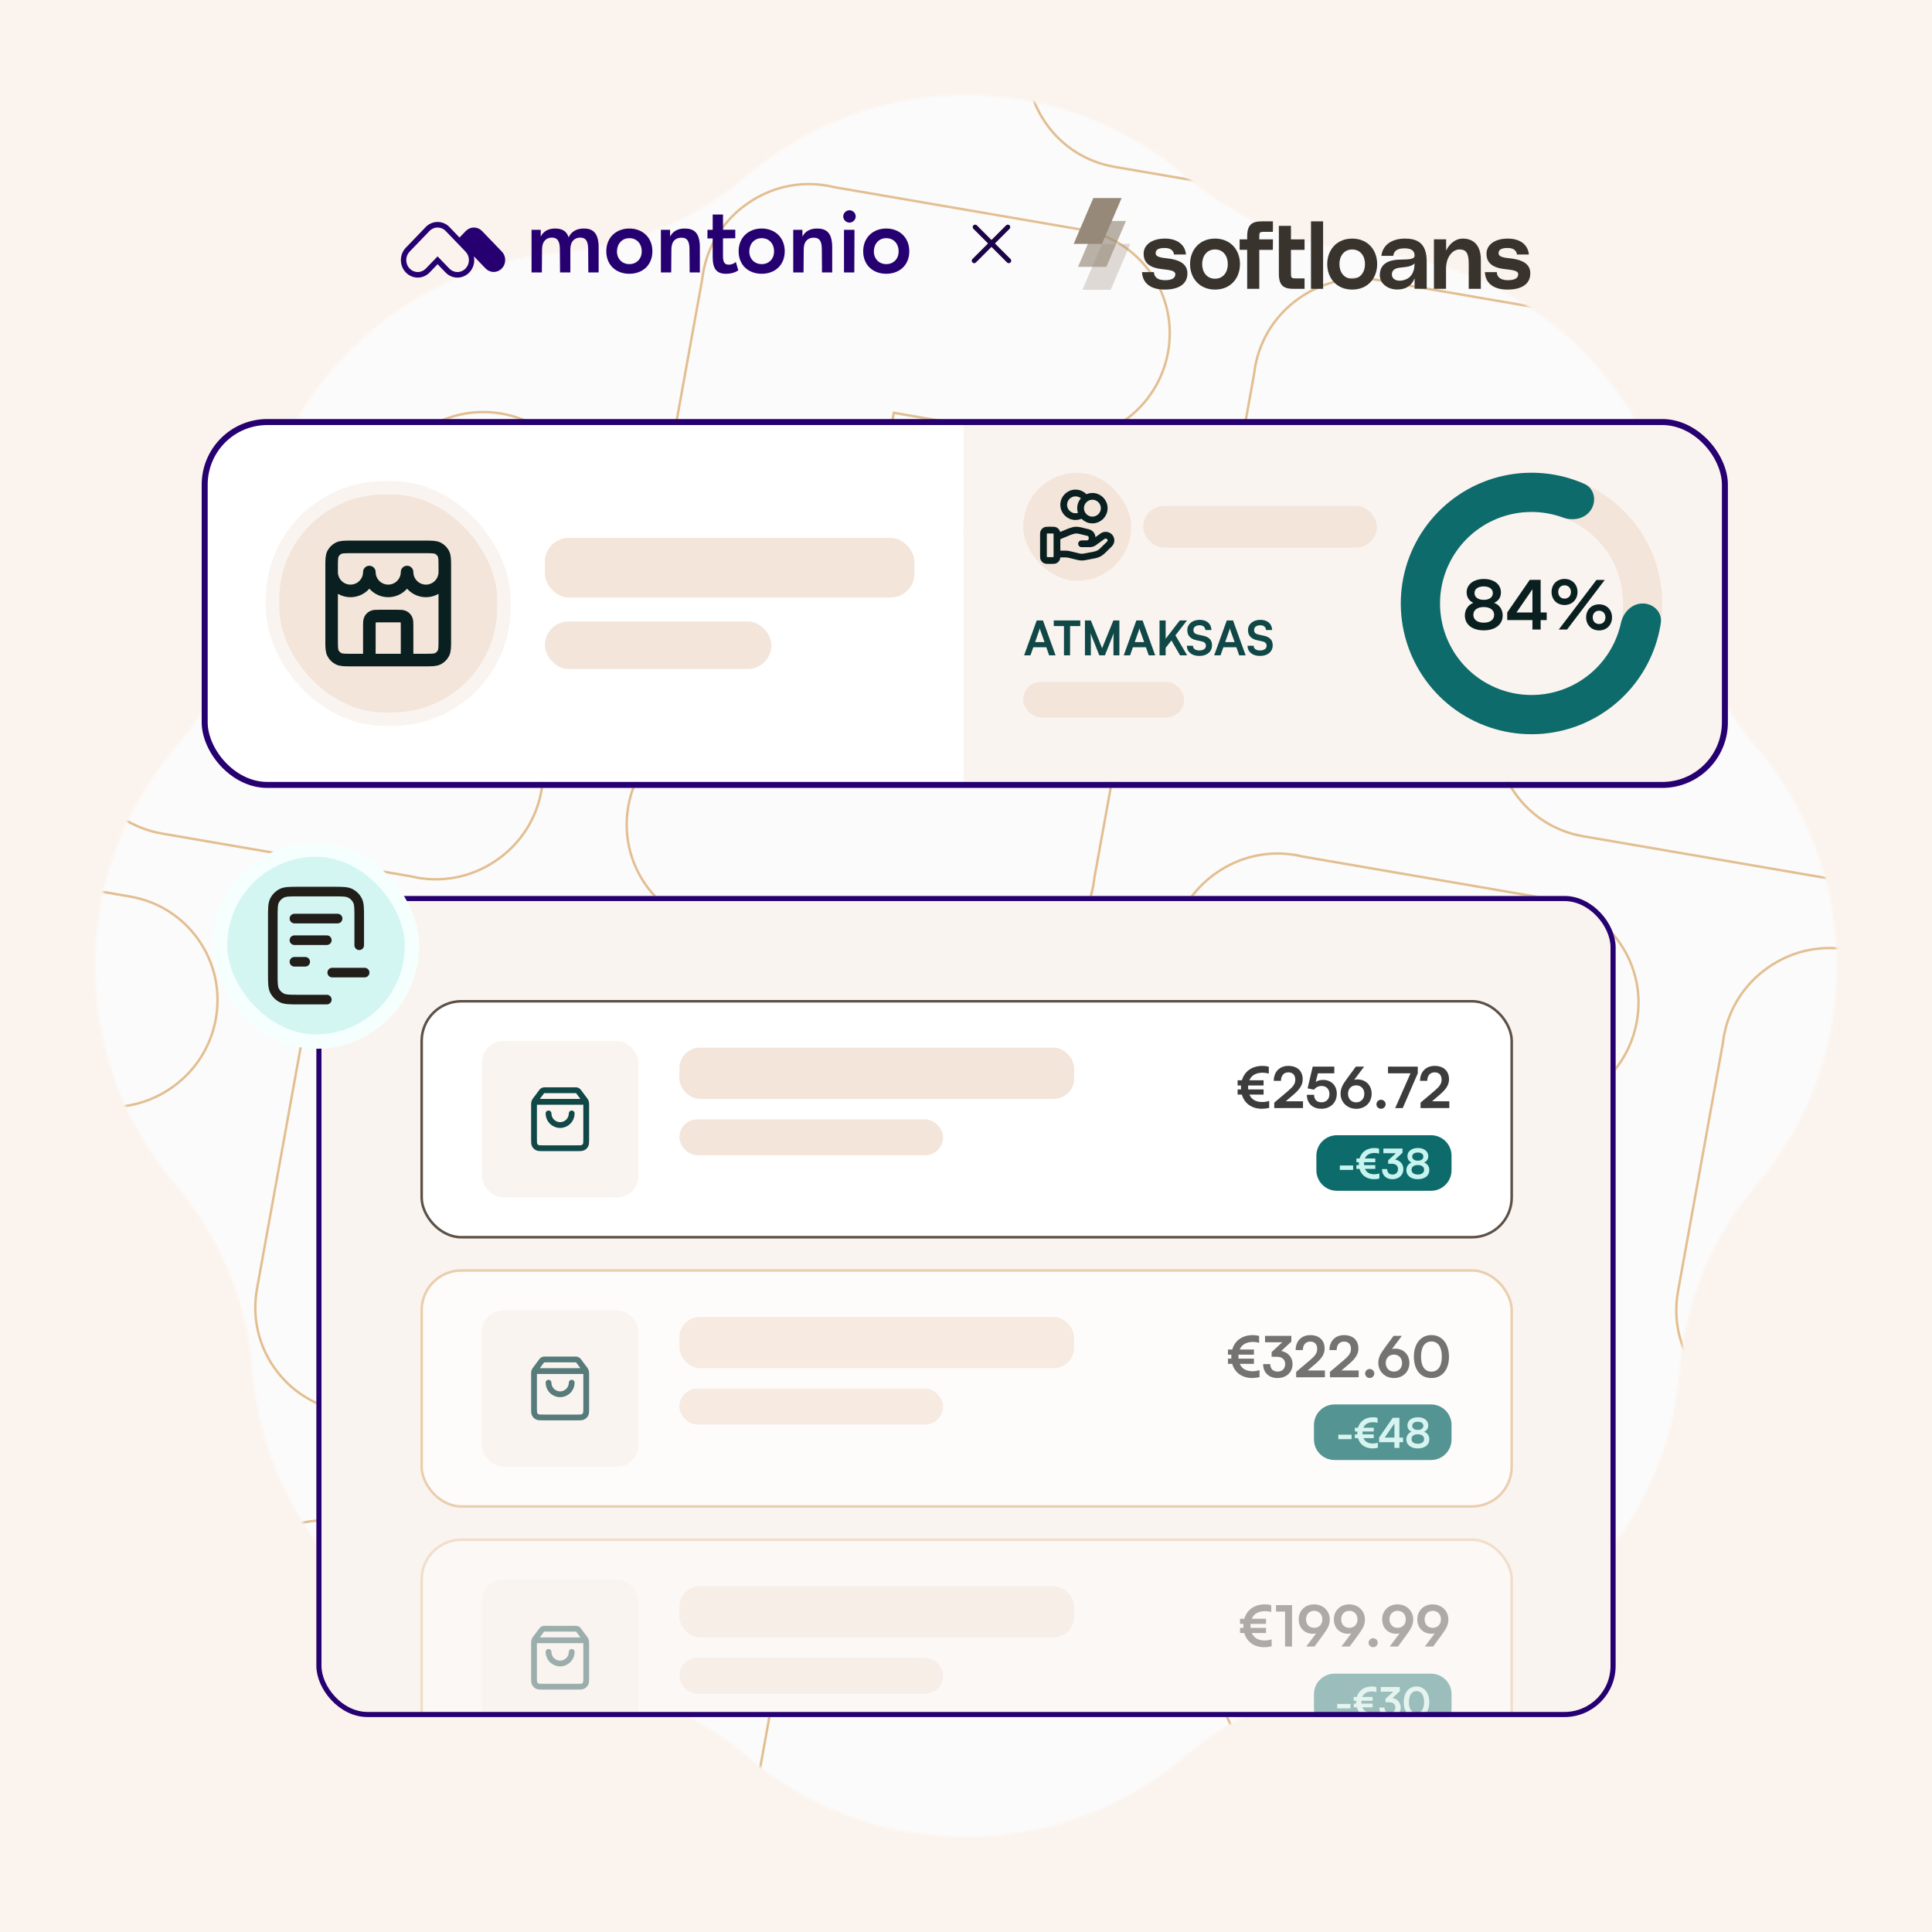 <svg width="800" height="800" viewBox="0 0 800 800" fill="none" xmlns="http://www.w3.org/2000/svg">
<rect width="800" height="800" fill="#FBF4EE"/>
<mask id="mask0_552_217" style="mask-type:alpha" maskUnits="userSpaceOnUse" x="39" y="39" width="722" height="722">
<path d="M311.018 74.772C289.046 93.497 261.726 104.813 232.949 107.109C165.794 112.468 112.468 165.794 107.109 232.949C104.813 261.726 93.497 289.046 74.772 311.018C31.076 362.293 31.076 437.707 74.772 488.982C93.497 510.954 104.813 538.274 107.109 567.051C112.468 634.206 165.794 687.532 232.949 692.891C261.726 695.187 289.046 706.503 311.018 725.228C362.293 768.924 437.707 768.924 488.982 725.228C510.954 706.503 538.274 695.187 567.051 692.891C634.206 687.532 687.532 634.206 692.891 567.051C695.187 538.274 706.503 510.954 725.228 488.982C768.924 437.707 768.924 362.293 725.228 311.018C706.503 289.046 695.187 261.726 692.891 232.949C687.532 165.794 634.206 112.468 567.051 107.109C538.274 104.813 510.954 93.497 488.982 74.772C437.707 31.076 362.293 31.076 311.018 74.772Z" fill="#2E0089" stroke="#5E5045" stroke-width="5.182" stroke-linecap="round" stroke-linejoin="round"/>
</mask>
<g mask="url(#mask0_552_217)">
<rect x="-99.214" y="-81.941" width="929.332" height="897.375" fill="#FCFBFB" stroke="#E2BF92" stroke-width="0.864"/>
<path fill-rule="evenodd" clip-rule="evenodd" d="M89.36 421.944C87.271 433.5 80.803 443.585 71.143 450.35C61.484 457.113 49.791 459.744 38.218 457.755L-4.011 450.499L-24.195 447.028L-27.839 467.183L-35.462 509.346C-37.55 520.9 -44.023 530.99 -53.682 537.753C-63.34 544.516 -75.032 547.145 -86.607 545.158C-98.175 543.168 -108.241 536.8 -114.947 527.223C-121.652 517.648 -124.194 506.009 -122.108 494.456L-103.674 392.513L-103.571 391.943L-103.499 391.368C-103.386 390.429 -103.262 389.608 -103.129 388.863C-101.04 377.31 -94.569 367.222 -84.903 360.454L-84.799 360.381L-84.778 360.367C-75.118 353.603 -63.427 350.973 -51.851 352.962C-51.106 353.09 -50.3 353.255 -49.386 353.467L-48.816 353.598L-48.241 353.696L53.861 371.242C65.432 373.232 75.498 379.602 82.202 389.178C88.908 398.755 91.451 410.391 89.36 421.944Z" stroke="#E2BF92" stroke-width="1.01"/>
<path fill-rule="evenodd" clip-rule="evenodd" d="M31.674 294.476C33.764 282.92 40.232 272.835 49.892 266.07C59.551 259.307 71.244 256.676 82.817 258.665L125.046 265.921L145.23 269.392L148.874 249.237L156.497 207.074C158.584 195.52 165.058 185.43 174.716 178.667C184.375 171.904 196.067 169.275 207.641 171.262C219.21 173.252 229.276 179.62 235.982 189.197C242.687 198.772 245.229 210.411 243.143 221.964L224.709 323.907L224.606 324.477L224.534 325.053C224.42 325.991 224.297 326.812 224.163 327.557C222.075 339.11 215.603 349.198 205.938 355.966L205.833 356.039L205.813 356.053C196.153 362.817 184.461 365.447 172.885 363.458C172.14 363.33 171.334 363.165 170.42 362.953L169.851 362.822L169.275 362.724L67.174 345.178C55.603 343.188 45.537 336.818 38.832 327.242C32.126 317.665 29.584 306.03 31.674 294.476Z" stroke="#E2BF92" stroke-width="1.01"/>
<path fill-rule="evenodd" clip-rule="evenodd" d="M483.663 145.854C481.574 157.409 475.106 167.495 465.445 174.259C455.787 181.022 444.094 183.653 432.52 181.664L390.292 174.408L370.107 170.938L366.463 191.093L358.84 233.255C356.753 244.81 350.28 254.899 340.621 261.662C330.962 268.425 319.271 271.055 307.696 269.067C296.128 267.077 286.061 260.71 279.355 251.133C272.651 241.557 270.109 229.919 272.195 218.366L290.629 116.422L290.732 115.852L290.803 115.277C290.917 114.338 291.041 113.518 291.174 112.772C293.263 101.219 299.734 91.131 309.4 84.364L309.504 84.29L309.524 84.276C319.185 77.512 330.876 74.882 342.452 76.872C343.197 77 344.003 77.165 344.917 77.376L345.487 77.508L346.062 77.605L448.163 95.151C459.735 97.141 469.8 103.512 476.505 113.087C483.211 122.664 485.753 134.3 483.663 145.854Z" stroke="#E2BF92" stroke-width="1.01"/>
<path fill-rule="evenodd" clip-rule="evenodd" d="M425.985 18.379C428.074 6.824 434.542 -3.262 444.203 -10.026C453.861 -16.789 465.554 -19.42 477.128 -17.431L519.356 -10.175L539.541 -6.705L543.185 -26.86L550.808 -69.023C552.895 -80.577 559.368 -90.666 569.027 -97.429C578.686 -104.192 590.377 -106.822 601.952 -104.834C613.52 -102.845 623.587 -96.477 630.292 -86.9C636.997 -77.325 639.539 -65.686 637.453 -54.133L619.019 47.81L618.916 48.38L618.844 48.956C618.731 49.894 618.607 50.715 618.474 51.461C616.385 63.013 609.914 73.101 600.248 79.869L600.144 79.942L600.124 79.957C590.463 86.721 578.772 89.351 567.196 87.361C566.451 87.233 565.645 87.068 564.731 86.857L564.161 86.725L563.586 86.627L461.485 69.082C449.913 67.091 439.848 60.721 433.143 51.146C426.437 41.569 423.894 29.933 425.985 18.379Z" stroke="#E2BF92" stroke-width="1.01"/>
<path fill-rule="evenodd" clip-rule="evenodd" d="M317.894 461.084C315.804 472.639 309.336 482.725 299.676 489.489C290.017 496.252 278.324 498.883 266.751 496.894L224.522 489.638L204.338 486.168L200.694 506.323L193.071 548.486C190.983 560.04 184.51 570.129 174.851 576.892C165.193 583.655 153.501 586.285 141.927 584.297C130.358 582.308 120.292 575.94 113.586 566.363C106.881 556.788 104.339 545.149 106.425 533.596L124.859 431.653L124.962 431.083L125.034 430.507C125.148 429.569 125.271 428.748 125.404 428.002C127.493 416.45 133.965 406.362 143.63 399.594L143.735 399.521L143.755 399.507C153.415 392.742 165.107 390.112 176.683 392.102C177.428 392.23 178.234 392.395 179.148 392.606L179.717 392.738L180.292 392.836L282.394 410.381C293.965 412.372 304.031 418.742 310.736 428.317C317.441 437.894 319.984 449.53 317.894 461.084Z" stroke="#E2BF92" stroke-width="1.01"/>
<path fill-rule="evenodd" clip-rule="evenodd" d="M260.213 333.611C262.302 322.056 268.77 311.97 278.431 305.206C288.089 298.443 299.782 295.812 311.356 297.801L353.584 305.057L373.769 308.527L377.413 288.372L385.036 246.209C387.123 234.655 393.596 224.566 403.255 217.803C412.914 211.04 424.605 208.41 436.18 210.398C447.748 212.387 457.815 218.755 464.52 228.332C471.225 237.907 473.767 249.546 471.681 261.099L453.247 363.042L453.144 363.612L453.073 364.188C452.959 365.126 452.835 365.947 452.702 366.693C450.613 378.245 444.142 388.333 434.476 395.101L434.372 395.174L434.352 395.189C424.691 401.953 413 404.583 401.424 402.593C400.679 402.465 399.873 402.3 398.959 402.089L398.389 401.957L397.814 401.86L295.713 384.314C284.141 382.323 274.076 375.953 267.371 366.378C260.665 356.801 258.123 345.165 260.213 333.611Z" stroke="#E2BF92" stroke-width="1.01"/>
<path fill-rule="evenodd" clip-rule="evenodd" d="M712.201 184.991C710.111 196.547 703.643 206.632 693.983 213.397C684.324 220.16 672.631 222.791 661.058 220.802L618.829 213.546L598.645 210.075L595.001 230.23L587.378 272.393C585.291 283.947 578.817 294.037 569.159 300.8C559.5 307.563 547.808 310.193 536.234 308.205C524.665 306.215 514.599 299.847 507.893 290.27C501.188 280.695 498.646 269.056 500.732 257.503L519.166 155.56L519.269 154.99L519.341 154.415C519.455 153.476 519.578 152.655 519.712 151.91C521.8 140.357 528.272 130.269 537.937 123.501L538.042 123.428L538.062 123.414C547.722 116.65 559.414 114.02 570.99 116.009C571.735 116.137 572.541 116.302 573.455 116.514L574.024 116.645L574.6 116.743L676.701 134.289C688.272 136.279 698.338 142.649 705.043 152.225C711.749 161.802 714.291 173.438 712.201 184.991Z" stroke="#E2BF92" stroke-width="1.01"/>
<path fill-rule="evenodd" clip-rule="evenodd" d="M654.521 57.517C656.61 45.962 663.078 35.876 672.738 29.112C682.397 22.349 694.09 19.718 705.663 21.707L747.892 28.963L768.076 32.433L771.72 12.278L779.343 -29.884C781.431 -41.439 787.904 -51.528 797.563 -58.291C807.221 -65.054 818.913 -67.684 830.487 -65.696C842.056 -63.706 852.122 -57.339 858.828 -47.762C865.533 -38.187 868.075 -26.548 865.989 -14.995L847.555 86.948L847.452 87.519L847.38 88.094C847.266 89.033 847.143 89.853 847.01 90.599C844.921 102.152 838.449 112.24 828.784 119.007L828.68 119.081L828.659 119.095C818.999 125.859 807.308 128.489 795.732 126.499C794.986 126.371 794.18 126.206 793.266 125.995L792.697 125.863L792.122 125.766L690.02 108.22C678.449 106.23 668.383 99.859 661.678 90.284C654.973 80.707 652.43 69.071 654.521 57.517Z" stroke="#E2BF92" stroke-width="1.01"/>
<path fill-rule="evenodd" clip-rule="evenodd" d="M-134.086 609.704C-131.997 598.148 -125.529 588.063 -115.868 581.298C-106.21 574.535 -94.516 571.904 -82.943 573.893L-40.714 581.149L-20.53 584.62L-16.886 564.465L-9.263 522.302C-7.176 510.748 -0.702 500.659 8.956 493.895C18.615 487.132 30.306 484.503 41.881 486.49C53.45 488.48 63.516 494.848 70.222 504.425C76.926 514 79.468 525.639 77.382 537.192L58.948 639.135L58.845 639.705L58.774 640.281C58.66 641.219 58.536 642.04 58.403 642.786C56.315 654.338 49.843 664.426 40.178 671.194L40.073 671.267L40.053 671.281C30.392 678.046 18.701 680.675 7.125 678.686C6.38 678.558 5.574 678.393 4.66 678.181L4.091 678.05L3.515 677.952L-98.586 660.406C-110.158 658.416 -120.223 652.046 -126.928 642.47C-133.634 632.893 -136.176 621.258 -134.086 609.704Z" stroke="#E2BF92" stroke-width="1.01"/>
<path fill-rule="evenodd" clip-rule="evenodd" d="M283.457 699.148C281.367 710.703 274.899 720.789 265.239 727.553C255.58 734.316 243.887 736.947 232.314 734.958L190.085 727.702L169.901 724.232L166.257 744.387L158.634 786.549C156.546 798.104 150.073 808.193 140.414 814.956C130.756 821.719 119.064 824.349 107.49 822.361C95.921 820.371 85.855 814.004 79.149 804.427C72.444 794.851 69.902 783.213 71.988 771.66L90.422 669.716L90.525 669.146L90.597 668.571C90.711 667.632 90.834 666.812 90.967 666.066C93.056 654.513 99.528 644.425 109.193 637.658L109.298 637.584L109.318 637.57C118.978 630.806 130.67 628.176 142.246 630.166C142.991 630.294 143.797 630.459 144.711 630.67L145.28 630.802L145.855 630.899L247.957 648.445C259.528 650.435 269.594 656.806 276.299 666.381C283.004 675.958 285.547 687.594 283.457 699.148Z" stroke="#E2BF92" stroke-width="1.01"/>
<path fill-rule="evenodd" clip-rule="evenodd" d="M225.772 571.677C227.861 560.122 234.329 550.036 243.99 543.272C253.648 536.509 265.342 533.878 276.915 535.867L319.144 543.123L339.328 546.593L342.972 526.438L350.595 484.275C352.682 472.721 359.155 462.632 368.814 455.869C378.473 449.106 390.164 446.476 401.739 448.464C413.308 450.453 423.374 456.821 430.08 466.398C436.784 475.973 439.326 487.612 437.24 499.165L418.806 601.108L418.703 601.678L418.632 602.254C418.518 603.192 418.394 604.013 418.261 604.759C416.172 616.311 409.701 626.399 400.035 633.167L399.931 633.24L399.911 633.255C390.25 640.019 378.559 642.649 366.983 640.659C366.238 640.531 365.432 640.366 364.518 640.155L363.949 640.023L363.373 639.926L261.272 622.38C249.7 620.389 239.635 614.019 232.93 604.444C226.224 594.867 223.682 583.231 225.772 571.677Z" stroke="#E2BF92" stroke-width="1.01"/>
<path fill-rule="evenodd" clip-rule="evenodd" d="M677.759 423.054C675.67 434.61 669.202 444.695 659.542 451.46C649.883 458.223 638.19 460.854 626.617 458.865L584.388 451.609L564.204 448.138L560.56 468.293L552.937 510.456C550.849 522.01 544.376 532.1 534.717 538.863C525.059 545.626 513.367 548.255 501.792 546.268C490.224 544.278 480.158 537.91 473.452 528.333C466.747 518.758 464.205 507.119 466.291 495.566L484.725 393.623L484.828 393.053L484.9 392.478C485.013 391.539 485.137 390.718 485.27 389.973C487.359 378.42 493.83 368.332 503.496 361.564L503.6 361.491L503.621 361.477C513.281 354.713 524.972 352.083 536.548 354.072C537.293 354.2 538.099 354.365 539.013 354.577L539.583 354.708L540.158 354.806L642.259 372.352C653.831 374.342 663.897 380.712 670.601 390.288C677.307 399.865 679.85 411.5 677.759 423.054Z" stroke="#E2BF92" stroke-width="1.01"/>
<path fill-rule="evenodd" clip-rule="evenodd" d="M620.082 295.581C622.171 284.025 628.639 273.94 638.3 267.175C647.958 260.412 659.652 257.781 671.225 259.77L713.454 267.026L733.638 270.497L737.282 250.342L744.905 208.179C746.992 196.625 753.465 186.536 763.124 179.772C772.783 173.009 784.474 170.38 796.049 172.367C807.618 174.357 817.684 180.725 824.39 190.302C831.094 199.877 833.636 211.516 831.55 223.069L813.116 325.012L813.013 325.582L812.942 326.158C812.828 327.096 812.705 327.917 812.571 328.662C810.482 340.215 804.011 350.303 794.345 357.071L794.241 357.144L794.221 357.158C784.56 363.922 772.869 366.552 761.293 364.563C760.548 364.435 759.742 364.27 758.828 364.058L758.259 363.927L757.683 363.829L655.582 346.283C644.01 344.293 633.945 337.923 627.24 328.347C620.534 318.77 617.992 307.135 620.082 295.581Z" stroke="#E2BF92" stroke-width="1.01"/>
<path fill-rule="evenodd" clip-rule="evenodd" d="M511.991 738.286C509.902 749.841 503.433 759.927 493.773 766.691C484.114 773.454 472.421 776.085 460.848 774.096L418.619 766.84L398.435 763.37L394.791 783.525L387.168 825.687C385.081 837.242 378.607 847.331 368.949 854.094C359.29 860.857 347.599 863.487 336.024 861.499C324.455 859.509 314.389 853.142 307.683 843.565C300.978 833.989 298.436 822.351 300.522 810.798L318.956 708.854L319.059 708.284L319.131 707.709C319.245 706.77 319.368 705.949 319.502 705.204C321.59 693.651 328.062 683.563 337.727 676.795L337.832 676.722L337.852 676.708C347.512 669.944 359.204 667.314 370.78 669.304C371.525 669.432 372.331 669.597 373.245 669.808L373.814 669.94L374.39 670.037L476.491 687.583C488.062 689.573 498.128 695.944 504.833 705.519C511.539 715.096 514.081 726.732 511.991 738.286Z" stroke="#E2BF92" stroke-width="1.01"/>
<path fill-rule="evenodd" clip-rule="evenodd" d="M454.31 610.815C456.399 599.26 462.867 589.174 472.528 582.41C482.186 575.647 493.88 573.016 505.453 575.005L547.682 582.261L567.866 585.731L571.51 565.576L579.133 523.413C581.22 511.859 587.694 501.77 597.352 495.007C607.011 488.244 618.702 485.614 630.277 487.602C641.846 489.592 651.912 495.959 658.618 505.536C665.322 515.111 667.864 526.75 665.778 538.303L647.344 640.246L647.241 640.816L647.17 641.392C647.056 642.331 646.933 643.151 646.799 643.897C644.711 655.45 638.239 665.538 628.574 672.305L628.469 672.379L628.449 672.393C618.789 679.157 607.097 681.787 595.521 679.797C594.776 679.669 593.97 679.504 593.056 679.293L592.487 679.161L591.911 679.064L489.81 661.518C478.238 659.528 468.173 653.157 461.468 643.582C454.762 634.005 452.22 622.369 454.31 610.815Z" stroke="#E2BF92" stroke-width="1.01"/>
<path fill-rule="evenodd" clip-rule="evenodd" d="M906.298 462.193C904.209 473.748 897.74 483.834 888.08 490.598C878.421 497.361 866.728 499.992 855.155 498.003L812.926 490.747L792.742 487.277L789.098 507.432L781.475 549.595C779.388 561.149 772.914 571.238 763.256 578.001C753.597 584.764 741.906 587.394 730.331 585.406C718.762 583.417 708.696 577.049 701.99 567.472C695.286 557.897 692.744 546.258 694.829 534.705L713.263 432.762L713.367 432.192L713.438 431.616C713.552 430.678 713.675 429.857 713.809 429.111C715.897 417.559 722.369 407.47 732.034 400.703L732.139 400.629L732.159 400.615C741.819 393.851 753.511 391.221 765.087 393.211C765.832 393.339 766.638 393.504 767.552 393.715L768.121 393.847L768.697 393.944L870.798 411.49C882.369 413.48 892.435 419.851 899.14 429.426C905.846 439.003 908.388 450.639 906.298 462.193Z" stroke="#E2BF92" stroke-width="1.01"/>
<path fill-rule="evenodd" clip-rule="evenodd" d="M60.011 886.908C62.1 875.353 68.569 865.267 78.229 858.503C87.888 851.739 99.581 849.109 111.154 851.097L153.383 858.354L173.567 861.824L177.211 841.669L184.834 799.506C186.921 787.952 193.395 777.863 203.053 771.1C212.712 764.337 224.403 761.707 235.978 763.695C247.547 765.684 257.613 772.052 264.319 781.629C271.024 791.204 273.566 802.843 271.48 814.396L253.046 916.339L252.943 916.909L252.871 917.485C252.757 918.423 252.634 919.244 252.5 919.99C250.412 931.542 243.94 941.63 234.275 948.398L234.17 948.471L234.15 948.485C224.49 955.25 212.798 957.879 201.222 955.89C200.477 955.762 199.671 955.597 198.757 955.385L198.188 955.254L197.612 955.156L95.511 937.61C83.94 935.62 73.874 929.25 67.169 919.674C60.463 910.098 57.921 898.462 60.011 886.908Z" stroke="#E2BF92" stroke-width="1.01"/>
</g>
<g clip-path="url(#clip0_552_217)">
<rect width="313" height="147.775" transform="translate(86 176)" fill="white"/>
<rect x="112.845" y="201.983" width="95.809" height="95.809" rx="46.169" fill="#F3E5DA"/>
<rect x="112.845" y="201.983" width="95.809" height="95.809" rx="46.169" stroke="#FAF4F0" stroke-width="5.554"/>
<path d="M168.56 273.319V259.26C168.56 257.802 168.56 257.073 168.276 256.516C168.027 256.026 167.628 255.628 167.138 255.378C166.581 255.094 165.852 255.094 164.394 255.094H157.104C155.646 255.094 154.917 255.094 154.36 255.378C153.871 255.628 153.472 256.026 153.223 256.516C152.939 257.073 152.939 257.802 152.939 259.26V273.319M137.318 236.87C137.318 241.183 140.815 244.68 145.128 244.68C149.442 244.68 152.939 241.183 152.939 236.87C152.939 241.183 156.436 244.68 160.749 244.68C165.063 244.68 168.56 241.183 168.56 236.87C168.56 241.183 172.057 244.68 176.37 244.68C180.684 244.68 184.181 241.183 184.181 236.87M145.649 273.319H175.85C178.766 273.319 180.224 273.319 181.338 272.751C182.318 272.252 183.114 271.456 183.613 270.476C184.181 269.362 184.181 267.904 184.181 264.988V234.787C184.181 231.871 184.181 230.413 183.613 229.299C183.114 228.319 182.318 227.523 181.338 227.023C180.224 226.456 178.766 226.456 175.85 226.456H145.649C142.733 226.456 141.275 226.456 140.161 227.023C139.181 227.523 138.385 228.319 137.885 229.299C137.318 230.413 137.318 231.871 137.318 234.787V264.988C137.318 267.904 137.318 269.362 137.885 270.476C138.385 271.456 139.181 272.252 140.161 272.751C141.275 273.319 142.733 273.319 145.649 273.319Z" stroke="#0A1F1F" stroke-width="5.207" stroke-linecap="round" stroke-linejoin="round"/>
<rect x="225.625" y="222.734" width="153.047" height="24.685" rx="9.874" fill="#F3E5DA"/>
<rect x="225.625" y="257.293" width="93.803" height="19.748" rx="9.874" fill="#F3E5DA"/>
<rect width="314" height="147.775" transform="translate(399 176)" fill="#FAF4F0"/>
<rect x="423.685" y="195.748" width="44.73" height="44.73" rx="22.365" fill="#F3E5DA"/>
<path d="M448.188 213.014C447.388 213.584 446.409 213.92 445.351 213.92C442.649 213.92 440.459 211.729 440.459 209.027C440.459 206.325 442.649 204.135 445.351 204.135C447.102 204.135 448.639 205.055 449.503 206.439M437.663 229.417H441.312C441.787 229.417 442.26 229.474 442.721 229.587L446.577 230.524C447.413 230.728 448.285 230.748 449.13 230.584L453.393 229.754C454.519 229.535 455.554 228.996 456.366 228.206L459.382 225.272C460.243 224.436 460.243 223.079 459.382 222.241C458.607 221.487 457.379 221.402 456.502 222.041L452.987 224.606C452.483 224.974 451.871 225.172 451.241 225.172H447.847L450.007 225.172C451.225 225.172 452.211 224.212 452.211 223.028V222.599C452.211 221.615 451.523 220.758 450.543 220.52L447.208 219.709C446.665 219.577 446.11 219.511 445.551 219.511C444.202 219.511 441.761 220.627 441.761 220.627L437.663 222.341M457.232 210.425C457.232 213.127 455.042 215.317 452.34 215.317C449.638 215.317 447.448 213.127 447.448 210.425C447.448 207.723 449.638 205.533 452.34 205.533C455.042 205.533 457.232 207.723 457.232 210.425ZM432.072 221.747L432.072 229.855C432.072 230.638 432.072 231.029 432.224 231.328C432.358 231.591 432.572 231.805 432.835 231.939C433.134 232.091 433.525 232.091 434.308 232.091H435.427C436.209 232.091 436.601 232.091 436.9 231.939C437.163 231.805 437.377 231.591 437.511 231.328C437.663 231.029 437.663 230.638 437.663 229.855V221.747C437.663 220.965 437.663 220.573 437.511 220.274C437.377 220.011 437.163 219.797 436.9 219.663C436.601 219.511 436.209 219.511 435.427 219.511L434.308 219.511C433.525 219.511 433.134 219.511 432.835 219.663C432.572 219.797 432.358 220.011 432.224 220.274C432.072 220.573 432.072 220.965 432.072 221.747Z" stroke="#0A1F1F" stroke-width="2.796" stroke-linecap="round" stroke-linejoin="round"/>
<rect x="473.385" y="209.473" width="96.777" height="17.279" rx="8.64" fill="#F3E5DA"/>
<path d="M426.697 271.352H424.071L429.284 256.916H431.871L437.085 271.352H434.419L433.254 268.015H427.862L426.697 271.352ZM430.252 261.221L428.613 265.882H432.523L430.864 261.221C430.746 260.846 430.607 260.412 430.568 260.115C430.509 260.392 430.39 260.826 430.252 261.221ZM436.339 259.247V256.916H447.319V259.247H443.093V271.352H440.565V259.247H436.339ZM451.7 271.352H449.251V256.916H451.7L456.36 268.41L461.021 256.916H463.509V271.352H461.06V266.909C461.06 264.006 461.06 263.157 461.199 262.13L457.526 271.352H455.195L451.542 262.15C451.68 263.018 451.7 264.381 451.7 266.178V271.352ZM467.948 271.352H465.322L470.535 256.916H473.122L478.336 271.352H475.67L474.505 268.015H469.113L467.948 271.352ZM471.503 261.221L469.864 265.882H473.774L472.115 261.221C471.997 260.846 471.858 260.412 471.819 260.115C471.76 260.392 471.641 260.826 471.503 261.221ZM482.674 256.916V264.5L488.519 256.916H491.501L486.722 263.078L491.56 271.352H488.638L485.063 265.21L482.674 268.271V271.352H480.146V256.916H482.674ZM491.64 260.945C491.64 258.417 493.733 256.66 496.774 256.66C499.697 256.66 501.553 258.279 501.632 260.886H499.105C499.045 259.642 498.157 258.911 496.735 258.911C495.175 258.911 494.168 259.661 494.168 260.866C494.168 261.893 494.72 262.465 495.925 262.742L498.196 263.236C500.665 263.769 501.869 265.033 501.869 267.185C501.869 269.871 499.776 271.609 496.597 271.609C493.516 271.609 491.502 269.97 491.442 267.383H493.97C493.99 268.607 494.977 269.338 496.597 269.338C498.275 269.338 499.342 268.607 499.342 267.403C499.342 266.435 498.848 265.862 497.663 265.605L495.372 265.092C492.923 264.559 491.64 263.157 491.64 260.945ZM505.4 271.352H502.774L507.987 256.916H510.574L515.788 271.352H513.122L511.957 268.015H506.565L505.4 271.352ZM508.955 261.221L507.316 265.882H511.226L509.567 261.221C509.449 260.846 509.31 260.412 509.271 260.115C509.212 260.392 509.093 260.826 508.955 261.221ZM516.768 260.945C516.768 258.417 518.862 256.66 521.903 256.66C524.826 256.66 526.682 258.279 526.761 260.886H524.233C524.174 259.642 523.285 258.911 521.863 258.911C520.303 258.911 519.296 259.661 519.296 260.866C519.296 261.893 519.849 262.465 521.054 262.742L523.325 263.236C525.793 263.769 526.998 265.033 526.998 267.185C526.998 269.871 524.905 271.609 521.725 271.609C518.644 271.609 516.63 269.97 516.571 267.383H519.099C519.118 268.607 520.106 269.338 521.725 269.338C523.404 269.338 524.47 268.607 524.47 267.403C524.47 266.435 523.976 265.862 522.792 265.605L520.501 265.092C518.052 264.559 516.768 263.157 516.768 260.945Z" fill="#104747"/>
<rect x="423.685" y="282.289" width="66.65" height="14.811" rx="7.406" fill="#F3E5DA"/>
<path d="M688.315 249.887C688.315 279.788 664.076 304.027 634.175 304.027C604.275 304.027 580.036 279.788 580.036 249.887C580.036 219.987 604.275 195.748 634.175 195.748C664.076 195.748 688.315 219.987 688.315 249.887ZM596.278 249.887C596.278 270.818 613.245 287.785 634.175 287.785C655.106 287.785 672.073 270.818 672.073 249.887C672.073 228.957 655.106 211.99 634.175 211.99C613.245 211.99 596.278 228.957 596.278 249.887Z" fill="#F3E5DA"/>
<path d="M680.194 249.887C684.679 249.887 688.377 253.543 687.707 257.978C686.331 267.079 682.65 275.727 676.954 283.07C669.59 292.564 659.277 299.338 647.639 302.326C636.002 305.314 623.701 304.346 612.674 299.574C601.647 294.802 592.521 286.498 586.733 275.969C580.945 265.44 578.823 253.285 580.703 241.418C582.582 229.551 588.356 218.646 597.115 210.422C605.873 202.197 617.119 197.119 629.081 195.988C638.333 195.114 647.607 196.639 656.028 200.354C660.131 202.164 661.237 207.246 658.833 211.033V211.033C656.43 214.82 651.424 215.846 647.213 214.303C641.939 212.371 636.268 211.623 630.609 212.158C622.236 212.95 614.364 216.504 608.233 222.261C602.102 228.019 598.06 235.652 596.745 243.959C595.429 252.266 596.914 260.775 600.966 268.145C605.017 275.515 611.406 281.328 619.125 284.668C626.843 288.008 635.454 288.686 643.6 286.594C651.747 284.503 658.966 279.761 664.12 273.115C667.604 268.623 670.012 263.435 671.206 257.946C672.16 253.564 675.709 249.887 680.194 249.887V249.887Z" fill="#0D6B6B"/>
<path d="M606.568 254.854C606.568 252.407 607.947 250.438 610.084 249.622C608.284 248.806 607.3 247.259 607.3 245.262C607.3 241.999 610.197 239.748 614.445 239.748C618.664 239.748 621.505 241.971 621.505 245.318C621.505 247.315 620.492 248.862 618.664 249.622C620.83 250.381 622.237 252.379 622.237 254.854C622.237 258.567 619.17 261.014 614.388 261.014C609.634 261.014 606.568 258.595 606.568 254.854ZM610.563 245.571C610.563 247.287 612.054 248.384 614.388 248.384C616.695 248.384 618.158 247.315 618.158 245.599C618.158 243.883 616.695 242.815 614.388 242.815C612.054 242.815 610.563 243.883 610.563 245.571ZM610.084 254.601C610.084 256.598 611.744 257.836 614.416 257.836C617.033 257.836 618.692 256.598 618.692 254.601C618.692 252.604 617.033 251.366 614.388 251.366C611.744 251.366 610.084 252.604 610.084 254.601ZM640.456 256.767H637.952V260.677H634.549V256.767H624.113V253.616L633.424 240.114H637.952V253.616H640.456V256.767ZM627.938 253.616H634.549V243.996L627.938 253.616ZM653.212 245.121C653.212 248.3 650.962 250.522 647.84 250.522C644.717 250.522 642.467 248.3 642.467 245.121C642.467 241.971 644.717 239.72 647.84 239.72C650.962 239.72 653.212 241.971 653.212 245.121ZM664.492 240.142L648.88 260.677H645.449L661.061 240.142H664.492ZM650.484 245.121C650.484 243.49 649.415 242.364 647.84 242.364C646.264 242.364 645.224 243.49 645.224 245.121C645.224 246.753 646.292 247.878 647.84 247.878C649.415 247.878 650.484 246.753 650.484 245.121ZM667.502 255.642C667.502 258.792 665.28 261.043 662.158 261.043C659.007 261.043 656.785 258.792 656.785 255.642C656.785 252.491 659.007 250.241 662.158 250.241C665.28 250.241 667.502 252.491 667.502 255.642ZM664.774 255.642C664.774 254.01 663.705 252.885 662.158 252.885C660.582 252.885 659.513 254.01 659.513 255.642C659.513 257.273 660.582 258.398 662.158 258.398C663.705 258.398 664.774 257.273 664.774 255.642Z" fill="#0A1F1F"/>
</g>
<rect x="84.757" y="174.757" width="629.485" height="150.26" rx="25.927" stroke="#260071" stroke-width="2.485"/>
<g clip-path="url(#clip1_552_217)">
<rect x="131" y="371" width="538" height="340" rx="21.203" fill="#FAF4F0"/>
<rect x="174.602" y="414.602" width="451.358" height="97.701" rx="16.433" fill="white"/>
<rect x="174.602" y="414.602" width="451.358" height="97.701" rx="16.433" stroke="#5E5045" stroke-width="1.06"/>
<rect x="199.516" y="431.035" width="64.835" height="64.835" rx="8.919" fill="#FAF4F0"/>
<path d="M224.153 452.214L222.28 454.712C221.909 455.206 221.724 455.454 221.728 455.661C221.732 455.841 221.816 456.01 221.958 456.121C222.121 456.248 222.43 456.248 223.048 456.248H240.818C241.437 456.248 241.746 456.248 241.909 456.121C242.051 456.01 242.135 455.841 242.139 455.661C242.143 455.454 241.958 455.206 241.587 454.712L239.714 452.214M224.153 452.214C224.364 451.933 224.47 451.792 224.604 451.69C224.723 451.6 224.857 451.533 225 451.492C225.162 451.446 225.338 451.446 225.69 451.446H238.177C238.529 451.446 238.705 451.446 238.867 451.492C239.01 451.533 239.144 451.6 239.263 451.69C239.397 451.792 239.502 451.933 239.714 452.214M224.153 452.214L221.896 455.224C221.611 455.604 221.468 455.794 221.367 456.003C221.277 456.189 221.212 456.386 221.172 456.588C221.127 456.816 221.127 457.054 221.127 457.529L221.127 471.617C221.127 472.962 221.127 473.634 221.389 474.148C221.619 474.6 221.987 474.967 222.439 475.197C222.952 475.459 223.625 475.459 224.97 475.459L238.897 475.459C240.242 475.459 240.914 475.459 241.428 475.197C241.88 474.967 242.247 474.6 242.478 474.148C242.739 473.634 242.739 472.962 242.739 471.617V457.529C242.739 457.054 242.739 456.816 242.695 456.588C242.655 456.386 242.59 456.189 242.5 456.003C242.398 455.794 242.256 455.604 241.971 455.224L239.714 452.214M236.736 461.051C236.736 462.325 236.23 463.546 235.329 464.447C234.429 465.348 233.207 465.854 231.933 465.854C230.66 465.854 229.438 465.348 228.537 464.447C227.637 463.546 227.131 462.325 227.131 461.051" stroke="#104747" stroke-width="2.401" stroke-linecap="round" stroke-linejoin="round"/>
<rect x="281.314" y="433.832" width="163.48" height="21.203" rx="8.481" fill="#F3E5DA"/>
<rect x="281.314" y="463.517" width="109.197" height="14.842" rx="7.421" fill="#F3E5DA"/>
<path d="M522.519 459.114C518.386 459.114 515.287 456.954 514.23 453.244H512.47V451.108H513.878C513.855 450.849 513.855 450.568 513.855 450.286C513.855 450.004 513.855 449.722 513.878 449.464H512.47V447.327H514.254C515.311 443.571 518.48 441.364 522.777 441.364C523.646 441.364 524.608 441.481 525.383 441.716V444.533C524.632 444.322 523.622 444.181 522.918 444.181C520.124 444.181 518.199 445.238 517.33 447.327H523.223V449.464H516.837C516.813 449.722 516.813 449.981 516.813 450.239C516.813 450.544 516.837 450.826 516.86 451.108H523.223V453.244H517.353C518.222 455.287 520.077 456.32 522.683 456.32C523.622 456.32 524.608 456.156 525.548 455.874V458.762C524.468 458.997 523.528 459.114 522.519 459.114ZM539.545 458.809L527.641 458.832V456.578L533.253 451.835C535.577 449.863 536.352 448.736 536.352 447.093C536.352 445.144 535.295 444.04 533.488 444.04C531.609 444.04 530.435 445.355 530.412 447.562H527.43C527.453 443.805 529.848 441.364 533.488 441.364C537.15 441.364 539.428 443.453 539.428 446.928C539.428 449.323 538.113 451.131 535.507 453.362L532.407 456.015H539.545V458.809ZM547.107 459.114C543.515 459.114 541.144 456.813 541.144 453.338H544.126C544.126 455.287 545.276 456.437 547.178 456.437C549.197 456.437 550.489 455.123 550.489 453.033C550.489 451.037 549.291 449.675 547.225 449.675C545.91 449.675 544.713 450.333 544.102 451.225L541.449 450.661L543.562 441.669H552.508V444.439H545.722L544.806 448.008C545.628 447.468 546.661 447.163 547.835 447.163C551.263 447.163 553.541 449.487 553.541 452.869C553.541 456.578 550.935 459.114 547.107 459.114ZM557.711 446.717L561.421 441.669H564.849L560.74 447.14C561.163 447.022 561.609 446.952 562.031 446.952C565.577 446.952 567.972 449.441 567.972 452.915C567.972 456.578 565.248 459.138 561.585 459.138C557.875 459.138 555.105 456.414 555.105 452.892C555.105 450.826 555.786 449.323 557.711 446.717ZM558.181 452.915C558.181 455.005 559.566 456.461 561.585 456.461C563.534 456.461 564.943 455.005 564.943 452.915C564.943 450.849 563.557 449.417 561.585 449.417C559.542 449.417 558.181 450.849 558.181 452.915ZM571.857 459.114C570.824 459.114 569.955 458.269 569.955 457.259C569.955 456.226 570.824 455.381 571.857 455.381C572.89 455.381 573.759 456.226 573.759 457.259C573.759 458.269 572.89 459.114 571.857 459.114ZM574.739 441.669H587.066V444.439L580.844 458.832H577.721L584.061 444.439H574.739V441.669ZM600.124 458.809L588.22 458.832V456.578L593.832 451.835C596.156 449.863 596.931 448.736 596.931 447.093C596.931 445.144 595.874 444.04 594.066 444.04C592.188 444.04 591.014 445.355 590.991 447.562H588.009C588.032 443.805 590.427 441.364 594.066 441.364C597.729 441.364 600.007 443.453 600.007 446.928C600.007 449.323 598.692 451.131 596.086 453.362L592.986 456.015H600.124V458.809Z" fill="#3C3C3C"/>
<path d="M545.084 478.554C545.084 473.87 548.881 470.073 553.565 470.073H592.565C597.249 470.073 601.047 473.87 601.047 478.554V484.592C601.047 489.276 597.249 493.073 592.565 493.073H553.565C548.881 493.073 545.084 489.276 545.084 484.592V478.554Z" fill="#0D6B6B"/>
<path d="M554.803 484.436V482.592H560.301V484.436H554.803ZM568.964 488.278C565.959 488.278 563.705 486.707 562.936 484.009H561.656V482.455H562.68C562.663 482.267 562.663 482.062 562.663 481.857C562.663 481.652 562.663 481.447 562.68 481.26H561.656V479.706H562.954C563.722 476.974 566.027 475.368 569.152 475.368C569.784 475.368 570.484 475.454 571.048 475.625V477.674C570.501 477.52 569.767 477.418 569.255 477.418C567.223 477.418 565.822 478.186 565.19 479.706H569.477V481.26H564.832C564.815 481.447 564.815 481.635 564.815 481.823C564.815 482.045 564.832 482.25 564.849 482.455H569.477V484.009H565.208C565.839 485.494 567.188 486.246 569.084 486.246C569.767 486.246 570.484 486.126 571.167 485.921V488.022C570.382 488.192 569.699 488.278 568.964 488.278ZM576.327 481.891H574.807V480.474L578.017 477.52H572.826V475.59H580.75V477.332L577.71 480.133C579.622 480.508 581.108 481.909 581.108 484.111C581.108 486.673 579.11 488.295 576.583 488.295C574.141 488.295 572.246 486.792 572.246 484.094H574.397C574.397 485.529 575.285 486.348 576.617 486.348C577.983 486.348 578.888 485.46 578.888 484.077C578.888 482.814 578.069 481.891 576.327 481.891ZM582.343 484.538C582.343 483.053 583.18 481.857 584.478 481.362C583.385 480.867 582.787 479.928 582.787 478.715C582.787 476.735 584.546 475.368 587.125 475.368C589.686 475.368 591.411 476.717 591.411 478.749C591.411 479.962 590.796 480.901 589.686 481.362C591.001 481.823 591.855 483.036 591.855 484.538C591.855 486.792 589.993 488.278 587.09 488.278C584.205 488.278 582.343 486.809 582.343 484.538ZM584.768 478.903C584.768 479.945 585.673 480.611 587.09 480.611C588.491 480.611 589.379 479.962 589.379 478.92C589.379 477.879 588.491 477.23 587.09 477.23C585.673 477.23 584.768 477.879 584.768 478.903ZM584.478 484.385C584.478 485.597 585.485 486.348 587.108 486.348C588.696 486.348 589.703 485.597 589.703 484.385C589.703 483.172 588.696 482.421 587.09 482.421C585.485 482.421 584.478 483.172 584.478 484.385Z" fill="#C8F4EF"/>
<g opacity="0.7">
<rect x="174.602" y="526.085" width="451.358" height="97.701" rx="16.433" fill="white"/>
<rect x="174.602" y="526.085" width="451.358" height="97.701" rx="16.433" stroke="#E2BF92" stroke-width="1.06"/>
<rect x="199.516" y="542.518" width="64.835" height="64.835" rx="8.919" fill="#FAF4F0"/>
<path d="M224.153 563.697L222.28 566.194C221.909 566.689 221.724 566.936 221.728 567.143C221.732 567.323 221.816 567.492 221.958 567.603C222.121 567.731 222.43 567.731 223.048 567.731H240.818C241.437 567.731 241.746 567.731 241.909 567.603C242.051 567.492 242.135 567.323 242.139 567.143C242.143 566.936 241.958 566.689 241.587 566.194L239.714 563.697M224.153 563.697C224.364 563.415 224.47 563.274 224.604 563.173C224.723 563.083 224.857 563.016 225 562.975C225.162 562.928 225.338 562.928 225.69 562.928H238.177C238.529 562.928 238.705 562.928 238.867 562.975C239.01 563.016 239.144 563.083 239.263 563.173C239.397 563.274 239.502 563.415 239.714 563.697M224.153 563.697L221.896 566.707C221.611 567.087 221.468 567.277 221.367 567.486C221.277 567.672 221.212 567.868 221.172 568.071C221.127 568.299 221.127 568.537 221.127 569.012L221.127 583.099C221.127 584.444 221.127 585.117 221.389 585.63C221.619 586.082 221.987 586.45 222.439 586.68C222.952 586.942 223.625 586.942 224.97 586.942L238.897 586.942C240.242 586.942 240.914 586.942 241.428 586.68C241.88 586.45 242.247 586.082 242.478 585.63C242.739 585.117 242.739 584.444 242.739 583.099V569.012C242.739 568.537 242.739 568.299 242.695 568.071C242.655 567.868 242.59 567.672 242.5 567.486C242.398 567.277 242.256 567.087 241.971 566.707L239.714 563.697M236.736 572.534C236.736 573.807 236.23 575.029 235.329 575.93C234.429 576.83 233.207 577.336 231.933 577.336C230.66 577.336 229.438 576.83 228.537 575.93C227.637 575.029 227.131 573.807 227.131 572.534" stroke="#104747" stroke-width="2.401" stroke-linecap="round" stroke-linejoin="round"/>
<rect x="281.314" y="545.315" width="163.48" height="21.203" rx="8.481" fill="#F3E5DA"/>
<rect x="281.314" y="575" width="109.197" height="14.842" rx="7.421" fill="#F3E5DA"/>
<path d="M518.519 570.597C514.386 570.597 511.287 568.437 510.23 564.727H508.47V562.59H509.878C509.855 562.332 509.855 562.05 509.855 561.768C509.855 561.487 509.855 561.205 509.878 560.947H508.47V558.81H510.254C511.311 555.053 514.48 552.846 518.777 552.846C519.646 552.846 520.608 552.964 521.383 553.198V556.016C520.632 555.805 519.622 555.664 518.918 555.664C516.124 555.664 514.199 556.72 513.33 558.81H519.223V560.947H512.837C512.813 561.205 512.813 561.463 512.813 561.721C512.813 562.027 512.837 562.308 512.86 562.59H519.223V564.727H513.353C514.222 566.77 516.077 567.803 518.683 567.803C519.622 567.803 520.608 567.638 521.548 567.357V570.245C520.468 570.479 519.528 570.597 518.519 570.597ZM528.642 561.815H526.553V559.867L530.967 555.805H523.829V553.151H534.723V555.546L530.544 559.397C533.174 559.914 535.217 561.839 535.217 564.868C535.217 568.39 532.469 570.62 528.994 570.62C525.637 570.62 523.031 568.554 523.031 564.844H525.989C525.989 566.816 527.21 567.944 529.041 567.944C530.92 567.944 532.164 566.723 532.164 564.821C532.164 563.083 531.037 561.815 528.642 561.815ZM548.615 570.291L536.711 570.315V568.061L542.322 563.318C544.647 561.346 545.422 560.219 545.422 558.575C545.422 556.626 544.365 555.523 542.557 555.523C540.679 555.523 539.505 556.838 539.481 559.045H536.499C536.523 555.288 538.918 552.846 542.557 552.846C546.22 552.846 548.497 554.936 548.497 558.411C548.497 560.806 547.183 562.614 544.576 564.844L541.477 567.497H548.615V570.291ZM562.602 570.291L550.698 570.315V568.061L556.309 563.318C558.634 561.346 559.408 560.219 559.408 558.575C559.408 556.626 558.352 555.523 556.544 555.523C554.666 555.523 553.492 556.838 553.468 559.045H550.486C550.51 555.288 552.905 552.846 556.544 552.846C560.207 552.846 562.484 554.936 562.484 558.411C562.484 560.806 561.169 562.614 558.563 564.844L555.464 567.497H562.602V570.291ZM567.169 570.597C566.136 570.597 565.268 569.751 565.268 568.742C565.268 567.709 566.136 566.863 567.169 566.863C568.202 566.863 569.071 567.709 569.071 568.742C569.071 569.751 568.202 570.597 567.169 570.597ZM573.338 558.2L577.048 553.151H580.476L576.367 558.622C576.79 558.505 577.236 558.434 577.659 558.434C581.204 558.434 583.599 560.923 583.599 564.398C583.599 568.061 580.875 570.62 577.213 570.62C573.503 570.62 570.732 567.897 570.732 564.375C570.732 562.308 571.413 560.806 573.338 558.2ZM573.808 564.398C573.808 566.488 575.193 567.944 577.213 567.944C579.161 567.944 580.57 566.488 580.57 564.398C580.57 562.332 579.185 560.9 577.213 560.9C575.17 560.9 573.808 562.332 573.808 564.398ZM585.457 561.768C585.457 556.439 588.321 552.823 592.712 552.823C597.102 552.823 599.99 556.439 599.99 561.768C599.99 567.075 597.267 570.62 592.712 570.62C588.157 570.62 585.457 567.075 585.457 561.768ZM588.415 561.768C588.415 565.736 590.012 567.967 592.712 567.967C595.435 567.967 597.032 565.736 597.032 561.768C597.032 557.706 595.435 555.476 592.712 555.476C590.012 555.476 588.415 557.706 588.415 561.768Z" fill="#3C3C3C"/>
<path d="M544.084 590.037C544.084 585.353 547.881 581.556 552.565 581.556H592.565C597.249 581.556 601.047 585.353 601.047 590.037V596.074C601.047 600.758 597.249 604.556 592.565 604.556H552.565C547.881 604.556 544.084 600.758 544.084 596.074V590.037Z" fill="#0D6B6B"/>
<path d="M554.169 595.918V594.074H559.668V595.918H554.169ZM568.331 599.761C565.325 599.761 563.071 598.19 562.303 595.492H561.022V593.938H562.047C562.03 593.75 562.03 593.545 562.03 593.34C562.03 593.135 562.03 592.93 562.047 592.742H561.022V591.188H562.32C563.088 588.456 565.394 586.851 568.518 586.851C569.15 586.851 569.85 586.936 570.414 587.107V589.156C569.867 589.003 569.133 588.9 568.621 588.9C566.589 588.9 565.189 589.669 564.557 591.188H568.843V592.742H564.198C564.181 592.93 564.181 593.118 564.181 593.306C564.181 593.528 564.198 593.733 564.215 593.938H568.843V595.492H564.574C565.206 596.977 566.555 597.728 568.45 597.728C569.133 597.728 569.85 597.609 570.533 597.404V599.504C569.748 599.675 569.065 599.761 568.331 599.761ZM580.986 597.182H579.466V599.556H577.4V597.182H571.065V595.27L576.717 587.073H579.466V595.27H580.986V597.182ZM573.387 595.27H577.4V589.43L573.387 595.27ZM582.343 596.021C582.343 594.535 583.18 593.34 584.478 592.845C583.385 592.35 582.787 591.41 582.787 590.198C582.787 588.217 584.546 586.851 587.125 586.851C589.686 586.851 591.411 588.2 591.411 590.232C591.411 591.445 590.796 592.384 589.686 592.845C591.001 593.306 591.855 594.518 591.855 596.021C591.855 598.275 589.993 599.761 587.09 599.761C584.205 599.761 582.343 598.292 582.343 596.021ZM584.768 590.386C584.768 591.427 585.673 592.093 587.09 592.093C588.491 592.093 589.379 591.445 589.379 590.403C589.379 589.361 588.491 588.712 587.09 588.712C585.673 588.712 584.768 589.361 584.768 590.386ZM584.478 595.867C584.478 597.08 585.485 597.831 587.108 597.831C588.696 597.831 589.703 597.08 589.703 595.867C589.703 594.655 588.696 593.903 587.09 593.903C585.485 593.903 584.478 594.655 584.478 595.867Z" fill="#C8F4EF"/>
</g>
<g opacity="0.4">
<rect x="174.602" y="637.568" width="451.358" height="97.701" rx="16.433" fill="white"/>
<rect x="174.602" y="637.568" width="451.358" height="97.701" rx="16.433" stroke="#E2BF92" stroke-width="1.06"/>
<rect x="199.516" y="654" width="64.835" height="64.835" rx="8.919" fill="#FAF4F0"/>
<path d="M224.153 675.18L222.28 677.677C221.909 678.172 221.724 678.419 221.728 678.626C221.732 678.806 221.816 678.975 221.958 679.086C222.121 679.214 222.43 679.214 223.048 679.214H240.818C241.437 679.214 241.746 679.214 241.909 679.086C242.051 678.975 242.135 678.806 242.139 678.626C242.143 678.419 241.958 678.172 241.587 677.677L239.714 675.18M224.153 675.18C224.364 674.898 224.47 674.757 224.604 674.655C224.723 674.565 224.857 674.498 225 674.457C225.162 674.411 225.338 674.411 225.69 674.411H238.177C238.529 674.411 238.705 674.411 238.867 674.457C239.01 674.498 239.144 674.565 239.263 674.655C239.397 674.757 239.502 674.898 239.714 675.18M224.153 675.18L221.896 678.189C221.611 678.569 221.468 678.759 221.367 678.969C221.277 679.154 221.212 679.351 221.172 679.553C221.127 679.782 221.127 680.019 221.127 680.494L221.127 694.582C221.127 695.927 221.127 696.599 221.389 697.113C221.619 697.565 221.987 697.932 222.439 698.163C222.952 698.424 223.625 698.424 224.97 698.424L238.897 698.424C240.242 698.424 240.914 698.424 241.428 698.163C241.88 697.932 242.247 697.565 242.478 697.113C242.739 696.599 242.739 695.927 242.739 694.582V680.494C242.739 680.019 242.739 679.782 242.695 679.553C242.655 679.351 242.59 679.154 242.5 678.969C242.398 678.759 242.256 678.569 241.971 678.189L239.714 675.18M236.736 684.016C236.736 685.29 236.23 686.512 235.329 687.412C234.429 688.313 233.207 688.819 231.933 688.819C230.66 688.819 229.438 688.313 228.537 687.412C227.637 686.512 227.131 685.29 227.131 684.016" stroke="#104747" stroke-width="2.401" stroke-linecap="round" stroke-linejoin="round"/>
<rect x="281.314" y="656.798" width="163.48" height="21.203" rx="8.481" fill="#F3E5DA"/>
<rect x="281.314" y="686.482" width="109.197" height="14.842" rx="7.421" fill="#F3E5DA"/>
<path d="M523.519 682.079C519.386 682.079 516.287 679.919 515.23 676.209H513.47V674.073H514.878C514.855 673.815 514.855 673.533 514.855 673.251C514.855 672.969 514.855 672.688 514.878 672.429H513.47V670.293H515.254C516.311 666.536 519.48 664.329 523.777 664.329C524.646 664.329 525.608 664.446 526.383 664.681V667.499C525.632 667.287 524.622 667.146 523.918 667.146C521.124 667.146 519.199 668.203 518.33 670.293H524.223V672.429H517.837C517.813 672.688 517.813 672.946 517.813 673.204C517.813 673.509 517.837 673.791 517.86 674.073H524.223V676.209H518.353C519.222 678.252 521.077 679.285 523.683 679.285C524.622 679.285 525.608 679.121 526.548 678.839V681.727C525.468 681.962 524.528 682.079 523.519 682.079ZM532.116 667.334H528.359V664.634H535.004V681.798H532.116V667.334ZM548.022 676.75L544.312 681.798H540.884L544.993 676.327C544.57 676.444 544.124 676.515 543.702 676.515C540.156 676.515 537.761 674.026 537.761 670.551C537.761 666.888 540.485 664.329 544.148 664.329C547.858 664.329 550.628 667.052 550.628 670.574C550.628 672.641 549.947 674.143 548.022 676.75ZM547.552 670.551C547.552 668.461 546.167 667.006 544.148 667.006C542.176 667.006 540.79 668.461 540.79 670.551C540.79 672.617 542.176 674.049 544.148 674.049C546.191 674.049 547.552 672.617 547.552 670.551ZM562.582 676.75L558.872 681.798H555.444L559.553 676.327C559.131 676.444 558.684 676.515 558.262 676.515C554.716 676.515 552.321 674.026 552.321 670.551C552.321 666.888 555.045 664.329 558.708 664.329C562.418 664.329 565.188 667.052 565.188 670.574C565.188 672.641 564.507 674.143 562.582 676.75ZM562.112 670.551C562.112 668.461 560.727 667.006 558.708 667.006C556.736 667.006 555.35 668.461 555.35 670.551C555.35 672.617 556.736 674.049 558.708 674.049C560.751 674.049 562.112 672.617 562.112 670.551ZM568.592 682.079C567.559 682.079 566.691 681.234 566.691 680.224C566.691 679.191 567.559 678.346 568.592 678.346C569.626 678.346 570.494 679.191 570.494 680.224C570.494 681.234 569.626 682.079 568.592 682.079ZM582.576 676.75L578.867 681.798H575.439L579.547 676.327C579.125 676.444 578.679 676.515 578.256 676.515C574.711 676.515 572.316 674.026 572.316 670.551C572.316 666.888 575.039 664.329 578.702 664.329C582.412 664.329 585.183 667.052 585.183 670.574C585.183 672.641 584.502 674.143 582.576 676.75ZM582.107 670.551C582.107 668.461 580.721 667.006 578.702 667.006C576.73 667.006 575.345 668.461 575.345 670.551C575.345 672.617 576.73 674.049 578.702 674.049C580.745 674.049 582.107 672.617 582.107 670.551ZM597.136 676.75L593.427 681.798H589.999L594.107 676.327C593.685 676.444 593.239 676.515 592.816 676.515C589.271 676.515 586.876 674.026 586.876 670.551C586.876 666.888 589.599 664.329 593.262 664.329C596.972 664.329 599.743 667.052 599.743 670.574C599.743 672.641 599.062 674.143 597.136 676.75ZM596.667 670.551C596.667 668.461 595.281 667.006 593.262 667.006C591.29 667.006 589.905 668.461 589.905 670.551C589.905 672.617 591.29 674.049 593.262 674.049C595.305 674.049 596.667 672.617 596.667 670.551Z" fill="#3C3C3C"/>
<path d="M544.084 701.52C544.084 696.835 547.881 693.038 552.565 693.038H592.565C597.249 693.038 601.047 696.835 601.047 701.52V707.557C601.047 712.241 597.249 716.038 592.565 716.038H552.565C547.881 716.038 544.084 712.241 544.084 707.557V701.52Z" fill="#0D6B6B"/>
<path d="M553.702 707.401V705.557H559.201V707.401H553.702ZM567.864 711.243C564.858 711.243 562.604 709.672 561.836 706.974H560.555V705.42H561.58C561.563 705.232 561.563 705.028 561.563 704.823C561.563 704.618 561.563 704.413 561.58 704.225H560.555V702.671H561.853C562.621 699.939 564.927 698.334 568.051 698.334C568.683 698.334 569.383 698.419 569.947 698.59V700.639C569.4 700.485 568.666 700.383 568.154 700.383C566.122 700.383 564.722 701.151 564.09 702.671H568.376V704.225H563.731C563.714 704.413 563.714 704.601 563.714 704.788C563.714 705.01 563.731 705.215 563.748 705.42H568.376V706.974H564.107C564.739 708.46 566.088 709.211 567.983 709.211C568.666 709.211 569.383 709.092 570.066 708.887V710.987C569.281 711.158 568.598 711.243 567.864 711.243ZM575.226 704.857H573.706V703.439L576.917 700.485H571.726V698.556H579.649V700.297L576.609 703.098C578.522 703.474 580.007 704.874 580.007 707.077C580.007 709.638 578.01 711.26 575.482 711.26C573.04 711.26 571.145 709.758 571.145 707.06H573.297C573.297 708.494 574.185 709.314 575.517 709.314C576.883 709.314 577.788 708.426 577.788 707.042C577.788 705.779 576.968 704.857 575.226 704.857ZM581.26 704.823C581.26 700.946 583.343 698.317 586.536 698.317C589.729 698.317 591.83 700.946 591.83 704.823C591.83 708.682 589.849 711.26 586.536 711.26C583.224 711.26 581.26 708.682 581.26 704.823ZM583.411 704.823C583.411 707.708 584.573 709.331 586.536 709.331C588.517 709.331 589.678 707.708 589.678 704.823C589.678 701.868 588.517 700.246 586.536 700.246C584.573 700.246 583.411 701.868 583.411 704.823Z" fill="#C8F4EF"/>
</g>
</g>
<rect x="132.06" y="372.06" width="535.88" height="337.88" rx="20.143" stroke="#260071" stroke-width="2.12"/>
<rect x="91.102" y="351.788" width="79.512" height="79.512" rx="39.756" fill="#D4F6F3"/>
<rect x="91.102" y="351.788" width="79.512" height="79.512" rx="39.756" stroke="#F5FFFE" stroke-width="5.963"/>
<path d="M148.748 391.413V379.916C148.748 376.159 148.748 374.28 148.017 372.845C147.374 371.582 146.348 370.556 145.085 369.913C143.65 369.182 141.771 369.182 138.014 369.182H123.702C119.945 369.182 118.066 369.182 116.631 369.913C115.369 370.556 114.342 371.582 113.699 372.845C112.968 374.28 112.968 376.159 112.968 379.916V403.173C112.968 406.93 112.968 408.809 113.699 410.244C114.342 411.507 115.369 412.533 116.631 413.176C118.066 413.907 119.945 413.907 123.702 413.907H135.331M135.331 389.308H121.913M126.385 398.253H121.913M139.803 380.363H121.913M137.567 402.726H150.985" stroke="#211D19" stroke-width="3.976" stroke-linecap="round" stroke-linejoin="round"/>
<path fill-rule="evenodd" clip-rule="evenodd" d="M192.771 111.192C191.872 112.125 190.677 112.64 189.406 112.64C188.135 112.64 186.939 112.125 186.04 111.192L182.76 107.784L181.192 106.155L179.624 107.784L176.343 111.192C175.444 112.125 174.249 112.64 172.978 112.64C171.707 112.64 170.512 112.125 169.612 111.192C168.714 110.258 168.218 109.016 168.218 107.696C168.218 106.375 168.714 105.134 169.612 104.2L177.544 95.961L177.588 95.915L177.63 95.866C177.698 95.787 177.76 95.719 177.818 95.658C178.717 94.725 179.912 94.21 181.184 94.21H181.198H181.2C182.472 94.21 183.667 94.725 184.566 95.659C184.624 95.719 184.685 95.786 184.753 95.865L184.795 95.914L184.84 95.96L192.771 104.2C193.67 105.134 194.165 106.375 194.165 107.696C194.165 109.016 193.67 110.258 192.771 111.192V111.192ZM199.604 95.658C198.705 94.725 197.509 94.21 196.238 94.21C194.967 94.21 193.772 94.725 192.873 95.658L190.279 98.353L186.407 94.331C186.319 94.229 186.228 94.128 186.133 94.029C184.771 92.614 182.985 91.907 181.2 91.907H181.191H181.182C179.397 91.907 177.611 92.614 176.249 94.029C176.154 94.128 176.063 94.229 175.975 94.331L168.044 102.571C165.319 105.401 165.319 109.99 168.044 112.82C169.406 114.236 171.192 114.943 172.977 114.943C174.763 114.943 176.548 114.236 177.911 112.82L181.191 109.413L184.472 112.82C185.834 114.236 187.619 114.943 189.405 114.943C191.19 114.943 192.976 114.236 194.338 112.82C196.089 111.002 196.713 108.459 196.214 106.122L201.069 111.165C201.968 112.098 203.163 112.612 204.435 112.612C205.706 112.612 206.901 112.098 207.8 111.165C208.699 110.231 209.194 108.989 209.194 107.668C209.194 106.348 208.699 105.106 207.8 104.173L199.604 95.658Z" fill="#260071"/>
<path d="M366.975 113.362C361.465 113.362 357.43 109.754 357.43 104.051C357.43 98.308 361.543 94.623 366.975 94.623C372.406 94.623 376.519 98.308 376.519 104.051C376.519 109.754 372.484 113.362 366.975 113.362ZM366.975 109.366C370.001 109.366 372.174 107.154 372.096 103.973C372.057 100.83 370.001 98.619 366.975 98.619C363.987 98.619 361.931 100.869 361.853 103.973C361.776 107.154 363.987 109.366 366.975 109.366Z" fill="#260071"/>
<path d="M351.772 92.178C350.376 92.178 349.173 91.014 349.173 89.617C349.173 88.221 350.376 87.057 351.772 87.057C353.13 87.057 354.333 88.221 354.333 89.617C354.333 91.014 353.13 92.178 351.772 92.178ZM349.483 112.819V95.166H353.829L353.751 112.819H349.483Z" fill="#260071"/>
<path d="M338.278 94.623C342.003 94.623 344.602 96.136 344.602 102.46V112.819H340.373L340.296 103.003C340.257 99.24 338.899 98.425 336.92 98.425C334.747 98.425 332.846 99.705 332.807 103.158L332.73 112.819H328.462V95.166H332.264V97.998C333.312 95.864 335.407 94.623 338.278 94.623Z" fill="#260071"/>
<path d="M315.397 113.362C309.887 113.362 305.852 109.754 305.852 104.051C305.852 98.308 309.965 94.623 315.397 94.623C320.828 94.623 324.941 98.308 324.941 104.051C324.941 109.754 320.906 113.362 315.397 113.362ZM315.397 109.366C318.423 109.366 320.596 107.154 320.518 103.973C320.479 100.83 318.423 98.619 315.397 98.619C312.409 98.619 310.353 100.869 310.275 103.973C310.198 107.154 312.409 109.366 315.397 109.366Z" fill="#260071"/>
<path d="M304.695 108.474L305.704 111.927C304.579 112.78 302.755 113.362 300.582 113.362C296.78 113.362 295.112 111.383 295.112 106.456V98.735H292.939V95.166H295.112V88.841H299.38V95.127H304.462V98.657L299.38 98.696V106.146C299.38 108.59 300.078 109.599 301.746 109.599C302.871 109.599 303.841 109.211 304.695 108.474Z" fill="#260071"/>
<path d="M283.48 94.623C287.204 94.623 289.804 96.136 289.804 102.46V112.819H285.575L285.497 103.003C285.458 99.24 284.1 98.425 282.122 98.425C279.949 98.425 278.048 99.705 278.009 103.158L277.931 112.819H273.664V95.166H277.466V97.998C278.513 95.864 280.609 94.623 283.48 94.623Z" fill="#260071"/>
<path d="M260.598 113.362C255.088 113.362 251.053 109.754 251.053 104.051C251.053 98.308 255.166 94.623 260.598 94.623C266.03 94.623 270.142 98.308 270.142 104.051C270.142 109.754 266.107 113.362 260.598 113.362ZM260.598 109.366C263.624 109.366 265.797 107.154 265.719 103.973C265.68 100.83 263.624 98.619 260.598 98.619C257.61 98.619 255.554 100.869 255.476 103.973C255.399 107.154 257.61 109.366 260.598 109.366Z" fill="#260071"/>
<path d="M241.717 94.623C245.248 94.623 247.886 96.136 247.886 102.46V112.819H243.618L243.54 103.003C243.502 99.24 242.105 98.386 240.242 98.386C238.186 98.386 236.207 99.666 236.169 103.236V112.819H231.901L231.823 103.003C231.784 99.24 230.388 98.386 228.448 98.386C226.43 98.386 224.49 99.666 224.451 103.236L224.374 112.819H220.106V95.166H223.908V97.998C224.956 95.825 227.012 94.623 229.844 94.623C232.444 94.623 234.578 95.437 235.47 98.308C236.479 95.942 238.729 94.623 241.717 94.623Z" fill="#260071"/>
<path d="M403.39 107.96L417.311 94.039" stroke="#1B0547" stroke-width="2.029" stroke-linecap="round"/>
<path d="M417.708 107.96L403.787 94.039" stroke="#1B0547" stroke-width="2.029" stroke-linecap="round"/>
<g clip-path="url(#clip2_552_217)">
<path opacity="0.3" d="M459.923 120H448.194L456.336 101H468.058L459.923 120Z" fill="#978979"/>
<path opacity="0.65" d="M454.528 91.5H466.251L458.116 110.5H446.387L454.528 91.5Z" fill="#978979"/>
<path d="M452.714 82H464.442L456.301 101H444.579L452.714 82Z" fill="#978979"/>
<path d="M482.998 106.944C478.967 106.557 478.537 105.744 478.537 104.773C478.537 103.612 479.397 102.68 482.25 102.68C485.103 102.68 486.009 104.117 486.129 105.396H491.086C490.815 101.669 487.836 98.796 482.395 98.796C476.524 98.796 473.553 101.709 473.553 105.048C473.553 107.338 474.373 110.592 480.714 111.373C484.686 111.839 486.671 112.068 486.671 113.584C486.671 114.942 485.612 116.025 482.402 116.025C478.762 116.025 477.861 114.201 477.822 112.692H472.891C473.083 117.074 476.26 119.908 482.243 119.908C488.352 119.908 491.682 117.461 491.682 113.197C491.688 109.083 488.048 107.45 482.998 106.944Z" fill="#38332D"/>
<path d="M503.121 98.796C496.661 98.796 492.782 103.533 492.782 109.352C492.782 115.172 496.661 119.908 503.121 119.908C509.581 119.908 513.453 115.172 513.453 109.352C513.453 103.533 509.574 98.796 503.121 98.796ZM503.121 115.408C499.712 115.408 497.793 112.692 497.793 109.352C497.793 106.013 499.712 103.297 503.121 103.297C506.53 103.297 508.416 106.013 508.416 109.352C508.416 112.692 506.523 115.408 503.121 115.408Z" fill="#38332D"/>
<path d="M521.444 98.409C521.444 96.158 521.483 96.001 523.595 96.001H527.083V91.657H522.542C518.392 91.657 516.433 93.016 516.433 97.943V99.111H513.302V103.454H516.433V119.6H521.444V103.467H527.056L527.103 99.124H521.444V98.409Z" fill="#38332D"/>
<path d="M534.557 93.521H529.546V113.308C529.546 118.242 531.499 119.6 535.649 119.6H540.19V115.277H536.708C534.597 115.277 534.557 115.086 534.557 112.836V103.467H540.19V99.124H534.557V93.521Z" fill="#38332D"/>
<path d="M547.87 91.657H542.859V119.593H547.87V91.657Z" fill="#38332D"/>
<path d="M559.921 98.796C553.461 98.796 549.583 103.533 549.583 109.352C549.583 115.172 553.461 119.908 559.921 119.908C566.381 119.908 570.254 115.172 570.254 109.352C570.254 103.533 566.388 98.796 559.921 98.796ZM559.921 115.408C556.513 115.408 554.626 112.692 554.626 109.352C554.626 106.013 556.539 103.297 559.921 103.297C563.303 103.297 565.216 106.013 565.216 109.352C565.216 112.692 563.337 115.408 559.921 115.408Z" fill="#38332D"/>
<path d="M581.763 98.796C577.13 98.796 572.682 100.764 571.973 105.941H576.904C577.183 104.268 578.082 102.831 581.604 102.831C585.125 102.831 585.714 104.386 585.754 105.783C585.794 107.686 582.544 107.338 578.863 107.528C574.713 107.764 571.345 109.431 571.345 113.971C571.345 117.422 574.654 119.876 578.552 119.876C582.233 119.876 584.51 118.242 585.674 115.414C585.698 115.354 585.725 115.295 585.754 115.237V119.567H590.764V108.237C590.778 100.351 586.508 98.796 581.763 98.796ZM580.314 116.182C578.004 116.49 576.342 115.408 576.342 113.702C576.342 111.878 577.56 111.078 579.711 110.828C582.689 110.52 584.57 110.323 585.741 109.044C585.734 114.128 582.987 115.834 580.327 116.182H580.314Z" fill="#38332D"/>
<path d="M605.739 98.796C602.138 98.796 599.782 101.67 598.849 103.723L598.809 103.808V99.104H593.759V119.594H598.769V111.248C598.769 106.511 601.417 103.29 604.329 103.29C606.977 103.29 608.169 104.602 608.169 109.195V119.6H613.179V107.489C613.179 101.67 610.227 98.796 605.739 98.796Z" fill="#38332D"/>
<path d="M625.002 106.944C620.964 106.557 620.535 105.744 620.535 104.773C620.535 103.612 621.394 102.68 624.254 102.68C627.114 102.68 628.014 104.117 628.133 105.396H633.064C632.793 101.669 629.814 98.796 624.373 98.796C618.502 98.796 615.524 101.709 615.524 105.048C615.524 107.338 616.345 110.592 622.692 111.373C626.663 111.839 628.649 112.068 628.649 113.584C628.649 114.942 627.59 116.025 624.38 116.025C620.74 116.025 619.839 114.201 619.799 112.692H614.868C615.061 117.074 618.231 119.908 624.221 119.908C630.331 119.908 633.66 117.461 633.66 113.197C633.692 109.083 630.079 107.45 625.002 106.944Z" fill="#38332D"/>
</g>
<defs>
<clipPath id="clip0_552_217">
<rect x="86" y="176" width="627" height="147.775" rx="24.685" fill="white"/>
</clipPath>
<clipPath id="clip1_552_217">
<rect x="131" y="371" width="538" height="340" rx="21.203" fill="white"/>
</clipPath>
<clipPath id="clip2_552_217">
<rect width="189.116" height="38" fill="white" transform="translate(444.579 82)"/>
</clipPath>
</defs>
</svg>

